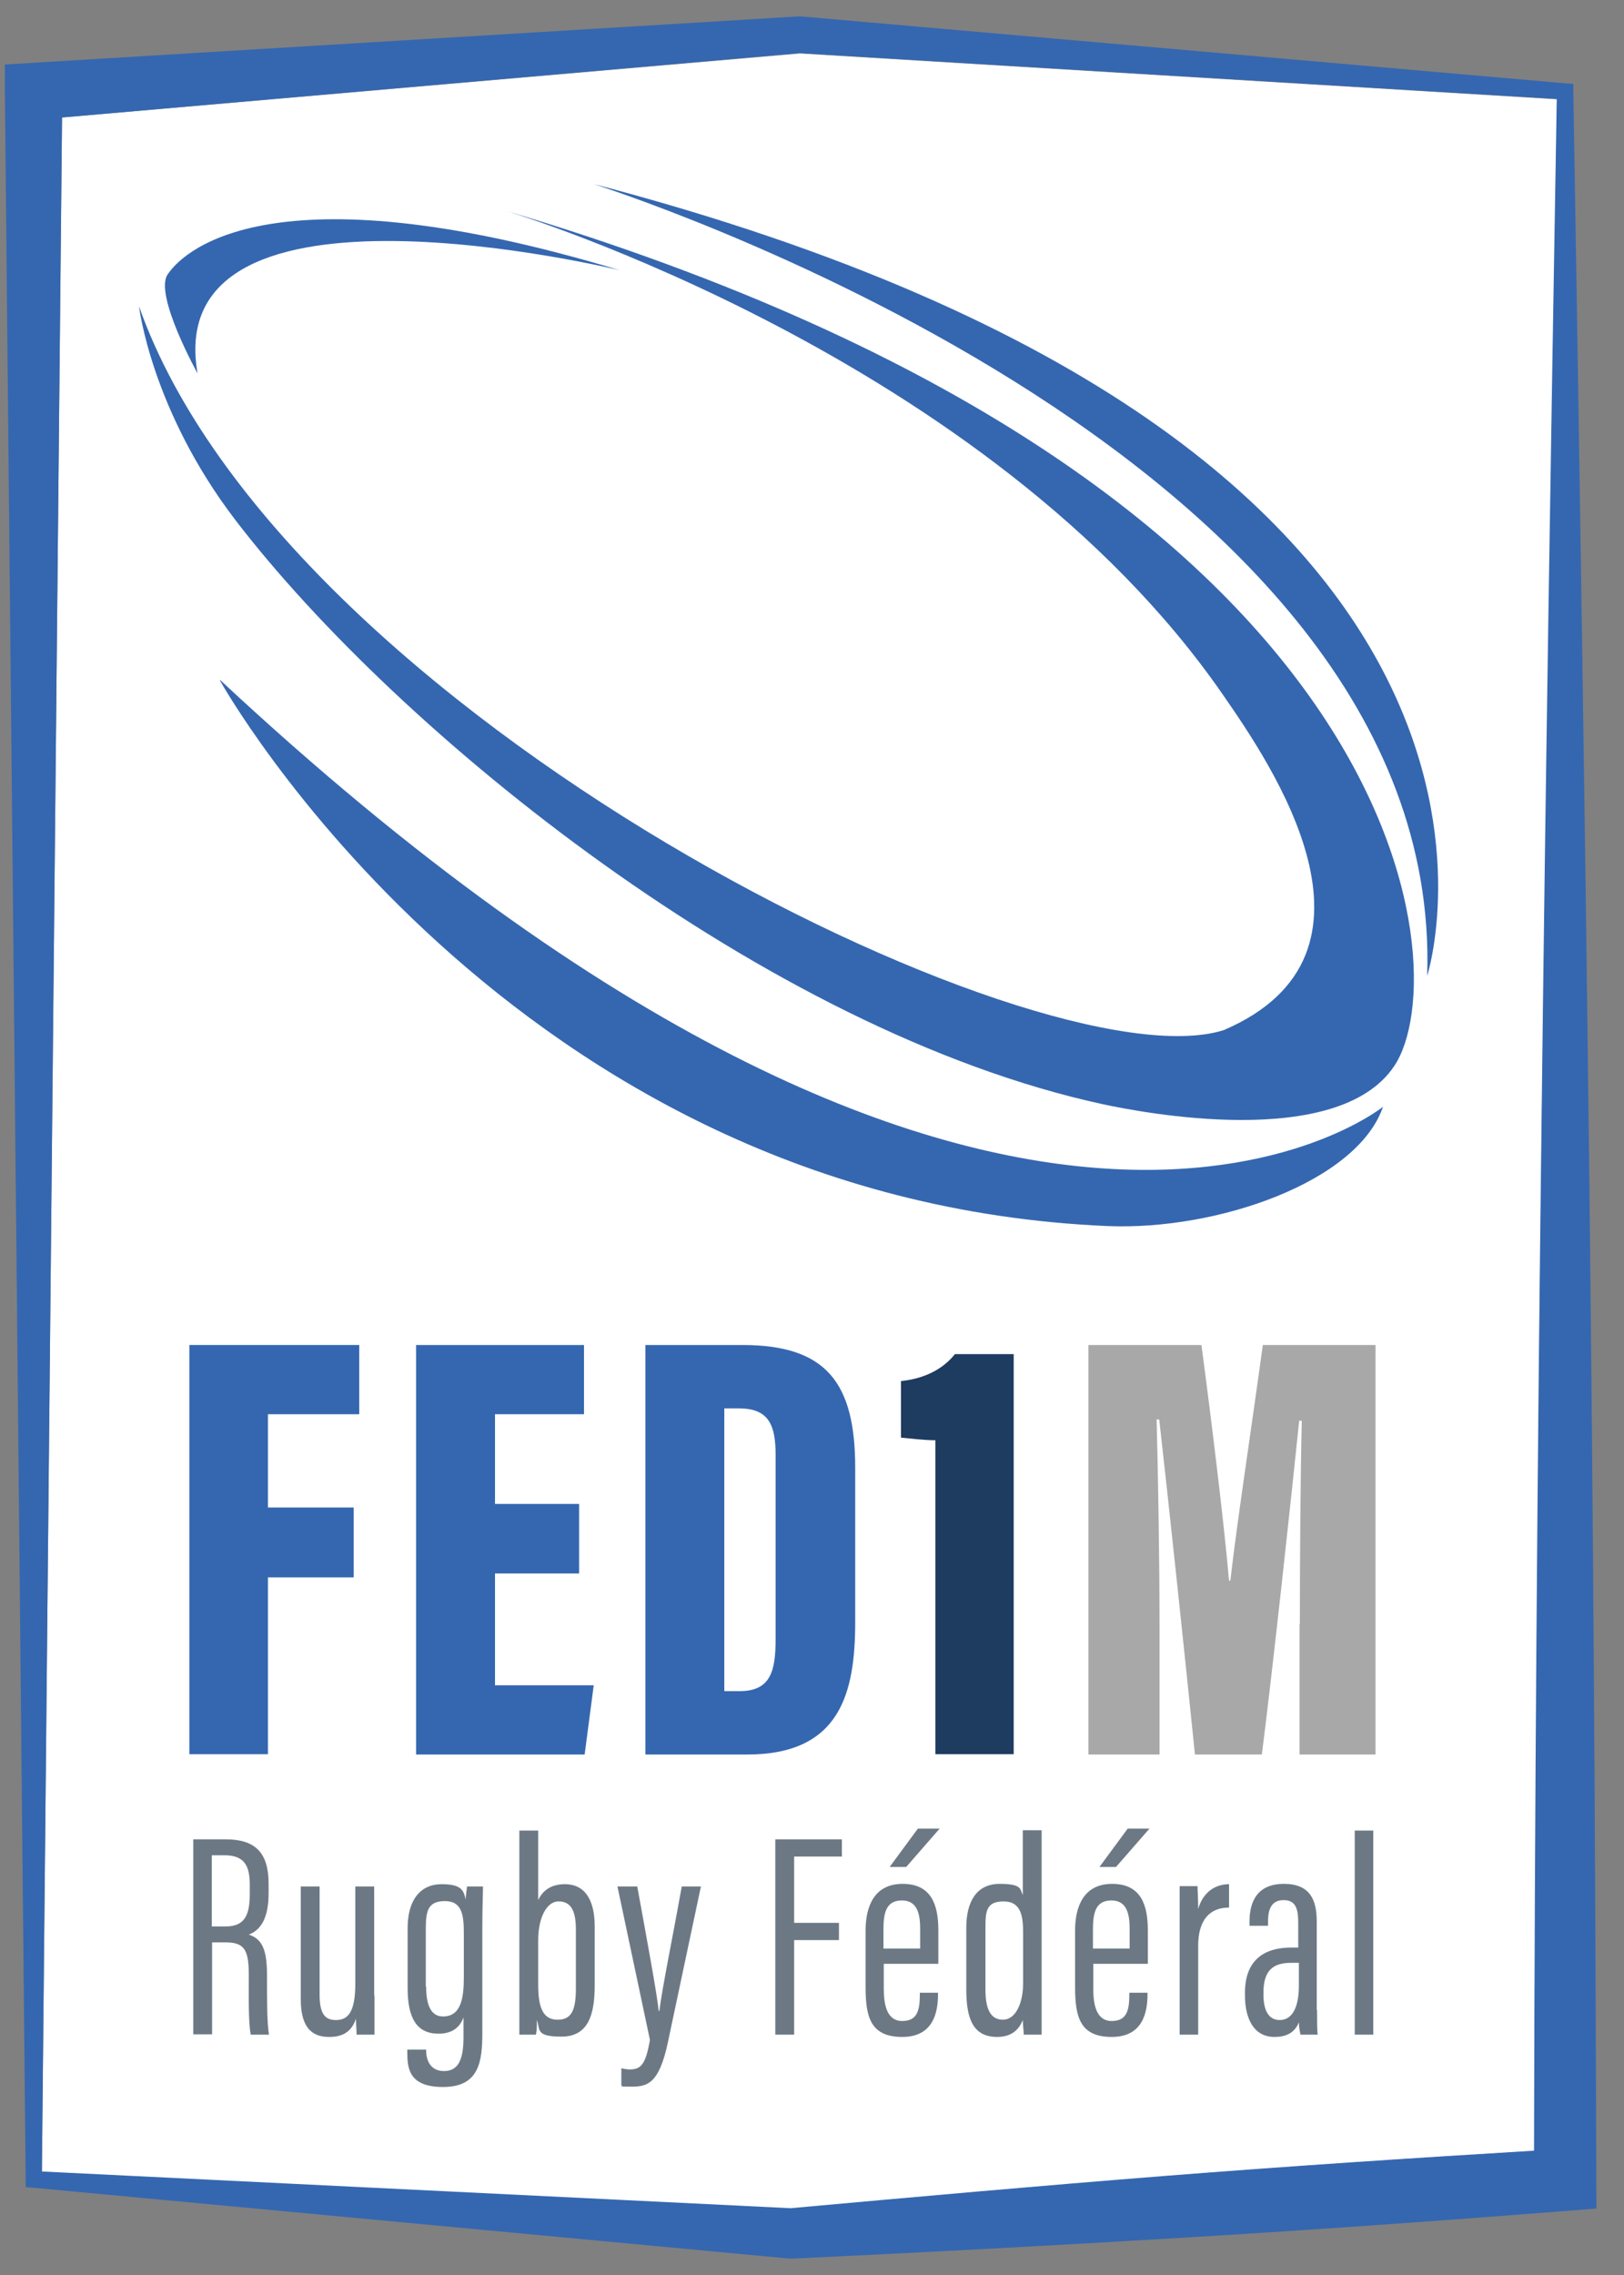 <?xml version="1.0" encoding="UTF-8"?>
<svg id="Logos" xmlns="http://www.w3.org/2000/svg" viewBox="0 0 500 700">
  <rect x="0" y="0" width="500" height="700" fill="#808080" stroke="none"/>
  <defs>
    <style>
      .cls-1 {
        fill: #3567b0;
      }

      .cls-2 {
        fill: #6c7985;
      }

      .cls-3 {
        fill: #1e3b60;
      }

      .cls-4 {
        fill: #fff;
      }

      .cls-5 {
        fill: #a8a8a8;
      }
    </style>
  </defs>
  <g id="Fédérales">
    <g id="Fédérale_1" data-name="Fédérale 1">
      <g>
        <path class="cls-4" d="M358.3,669.65c38.1-3,76-5.5,114.1-7.8.3-104.8,1-209.7,2.3-315.2,1.3-104.7,3-210.1,4.7-316.1l-233.1-14.1L19.1,36.15l-6.2,632.2,230.5,11.3c38.7-3.6,76.9-7,114.8-9.9l.1-.1Z"/>
        <path class="cls-1" d="M489.2,352.25c-1.3-108.7-3-216.8-4.8-324.1v-2.3l-2.3-.2L246.6,5.05h-.8L9.7,19.35l-8.2.5v8.2l6.4,642.6v2.3l2.3.2,232.8,21.8h1.1c40.7-1.9,81.8-4.1,123.1-6.6s82.9-5.5,124.3-8.8c-.3-109.4-1-218.6-2.3-327.3ZM19.1,36.15l227.1-19.8,233.1,14.1c-1.8,106-3.5,211.4-4.7,316.1-1.3,105.5-2.1,210.4-2.3,315.2-38.1,2.3-76,4.8-114.1,7.8-38,3-76.2,6.4-114.8,9.9l-230.5-11.3L19.1,36.15Z"/>
      </g>
      <g id="Ballon">
        <path class="cls-1" d="M60.8,114.85s-13.4-24.1-9.2-30.4c6-8.9,35.4-32.6,139.2-1.3,0,0-141.4-34.5-130,31.6v.1Z"/>
        <path class="cls-1" d="M67.7,209.35s88.9,160,273.3,167.9c33.8,1.4,76.9-13.6,84.8-36.7,0,0-116.4,93.9-358-131.3l-.1.1Z"/>
        <path class="cls-1" d="M42.8,94.25h0s3.7,31.8,29.7,65.8c50,65.2,163.2,157.2,267,179.7,11.6,2.5,72.4,14.4,89.8-11.8,19.5-29.2,6.6-179.7-273.6-263.1,0,0,148.7,44.6,220.8,148.9,14.7,21.2,55,79.7.3,103.2-56.6,17.9-289.7-97.1-334-222.7h0Z"/>
        <path class="cls-1" d="M439.4,300.25s52.5-162.6-256.5-243.6c-2.1-.5,261.9,81.3,256.5,243.6Z"/>
      </g>
      <g>
        <path class="cls-2" d="M59.5,565.95h10c9,0,13.2,4,13.2,13.7v2.9c0,7.9-2.6,11.4-6.1,12.7,3.9,1.3,5.6,4.3,5.6,12.3s0,14.7.6,18.5h-5.6c-.8-3.8-.6-13.9-.6-18.1,0-7.9-1.2-10.3-7.2-10.3h-4.1v28.3h-5.8v-60.1.1ZM65.2,592.75h4.3c5.9,0,7.4-3.6,7.4-10v-2.8c0-5.8-1.6-9.1-7.8-9.1h-3.9v21.9h0Z"/>
        <path class="cls-2" d="M115.3,613.95v12.1h-5.5c0-.8-.2-3.2-.2-4.9-1.4,4.1-4.2,5.6-8.2,5.6s-8.8-1.4-8.8-11.6v-34.7h5.8v33.2c0,5.8,1.5,7.9,5,7.9s6-2,6-11.3v-29.8h5.8v33.6l.1-.1Z"/>
        <path class="cls-2" d="M148.5,625.55c0,9-1.1,16.6-12.1,16.6s-11-6.3-11-11.2v-.3h5.8v.3c0,2.5,1,6.3,5.5,6.3s6-3.7,6-10.4v-6.1c-1.2,3.2-3.6,5-7.7,5-6.7,0-9.5-4.8-9.5-14v-18.5c0-8.5,3.8-13.5,10.5-13.5s6.7,2.4,7.4,4.7c0-1.3.3-3,.4-4h4.9c0,2.4-.2,6.7-.2,12.1v33ZM131.2,611.25c0,6.1,1.7,9.2,5.2,9.2,5.6,0,6.4-5.8,6.4-12v-13.6c0-5.5-.5-9.9-5.8-9.9s-5.9,3.1-5.9,8.5v17.8h.1Z"/>
        <path class="cls-2" d="M160,563.25h5.7v21.4c1.3-2.8,3.8-4.9,8.2-4.9,6.5,0,9.2,5.3,9.2,13v18.1c0,9.1-2,15.8-10.2,15.8s-6.5-2.2-7.6-5.1c0,1.9,0,3.1-.3,4.5h-5.1v-62.8h.1ZM177.3,593.65c0-5.5-1.4-8.6-5.3-8.6s-6.3,5.4-6.3,11.9v13.8c0,7.4,1.7,10.7,6,10.7s5.6-3,5.6-9.6v-18.2Z"/>
        <path class="cls-2" d="M196.2,580.45c3.1,17,6.1,33.2,6.6,38.3h.2c.9-7.2,4.2-23.2,6.9-38.3h5.9l-10.2,48.1c-2.7,12.6-6.3,13.5-11.2,13.5s-2.2-.2-3.1-.4v-5.3c.5.2,1.8.4,2.6.4,3.4,0,4.9-1.5,6.2-9.1l-10-47.2h6.2-.1Z"/>
        <path class="cls-2" d="M238.8,565.95h20.4v5.3h-14.7v20.4h13.8v5.3h-13.8v29.1h-5.8v-60.1h.1Z"/>
        <path class="cls-2" d="M272.1,604.25v7.7c0,4.8.9,9.9,5.7,9.9s5.4-3.6,5.4-8.3v-.4h5.6v.4c0,5.4-1.3,13.2-11,13.2s-11.3-6-11.3-15.3v-17.5c0-7.1,2.5-14.3,11.4-14.3s11,6.5,11,14.3v10.3h-16.8ZM283.3,599.55v-5.9c0-4.2-.6-8.9-5.6-8.9s-5.7,4-5.7,9v5.8h11.3ZM289.3,562.65l-10.3,11.8h-5.1l8.7-11.8h6.7,0Z"/>
        <path class="cls-2" d="M320.7,563.25v62.8h-5.5c0-.8-.3-3.3-.3-4.5-1.1,2.7-3.2,5.2-7.9,5.2-7.6,0-9.5-5.9-9.5-14.7v-18.9c0-8.1,3.2-13.5,10.3-13.5s6.2,1.8,7.1,3.4v-19.9h5.8v.1ZM303.4,612.15c0,6.1,1.6,9.3,5.4,9.3s6.2-4.9,6.2-11.3v-15.3c0-5-.5-9.8-6-9.8s-5.6,3.2-5.6,8.5v18.7-.1Z"/>
        <path class="cls-2" d="M336.6,604.25v7.7c0,4.8.9,9.9,5.7,9.9s5.4-3.6,5.4-8.3v-.4h5.6v.4c0,5.4-1.3,13.2-11,13.2s-11.3-6-11.3-15.3v-17.5c0-7.1,2.5-14.3,11.4-14.3s11,6.5,11,14.3v10.3h-16.8ZM347.8,599.55v-5.9c0-4.2-.6-8.9-5.6-8.9s-5.7,4-5.7,9v5.8h11.3ZM353.9,562.65l-10.3,11.8h-5.1l8.7-11.8h6.7,0Z"/>
        <path class="cls-2" d="M378.3,586.95c-5.8,0-9.4,3.8-9.4,11.7v27.4h-5.7v-45.7h5.5c0,1.3.2,3.9.2,7,1.6-5.5,5.6-7.6,9.5-7.6v7.1l-.1.1Z"/>
        <path class="cls-2" d="M405.5,618.45c0,3.1,0,6.3.2,7.6h-5.3c-.3-1.2-.5-3-.5-3.8-1.4,3.5-4.3,4.5-7.5,4.5-6.5,0-9.1-5.8-9.1-12.8v-.8c0-10.2,6.1-13.9,14.2-13.9h2.2v-7.6c0-4.2-.7-7-4.5-7s-4.8,2.9-4.8,6.6v1.3h-5.7v-1.3c0-6.3,2.5-11.6,10.6-11.6s10.1,5,10.1,11.6v27.2h.1ZM399.9,603.95h-2.4c-5.4,0-8.5,2.2-8.5,9.1v.8c0,4.2,1.3,7.7,5,7.7s5.9-3.6,5.9-10.6v-7Z"/>
        <path class="cls-2" d="M417.1,626.05v-62.8h5.7v62.8h-5.7Z"/>
      </g>
      <g>
        <path class="cls-1" d="M58.3,413.85h52.3v21.3h-28.1v28.7h26.4v21.5h-26.4v54.4h-24.2v-126,.1Z"/>
        <path class="cls-1" d="M178.3,484.15h-25.9v34.4h30.4l-2.8,21.3h-51.9v-126h51.7v21.3h-27.4v27.6h25.9v21.4Z"/>
        <path class="cls-1" d="M198.8,413.85h29.8c25.9,0,34.7,11.7,34.7,37.8v47.4c0,21.7-4.5,40.8-33.2,40.8h-31.4v-126h.1ZM223,520.35h4.7c9.6,0,11.1-6.2,11.1-16.1v-56.5c0-9.3-2.1-14.4-11.3-14.4h-4.5v87Z"/>
        <path class="cls-3" d="M288,539.85v-96.7c-3.6,0-8.3-.6-10.6-.8v-17.4c7.7-.8,13.2-4,16.6-8.3h18.1v123.1h-24.2l.1.1Z"/>
        <path class="cls-5" d="M400.2,499.65c0-19.5.2-47,.6-62.5h-.8c-2.6,25.1-8.1,76.1-11.5,102.7h-20.6c-2.8-27.6-8.3-79.5-11-103.1h-.8c.4,14.7.9,42.1.9,63.8v39.3h-21.9v-126h34.8c3.2,24,7,55.3,8.5,72.5h.4c2.1-18.3,6.2-44.8,10-72.5h34.7v126h-23.4v-40.2h.1Z"/>
      </g>
    </g>
  </g>
</svg>